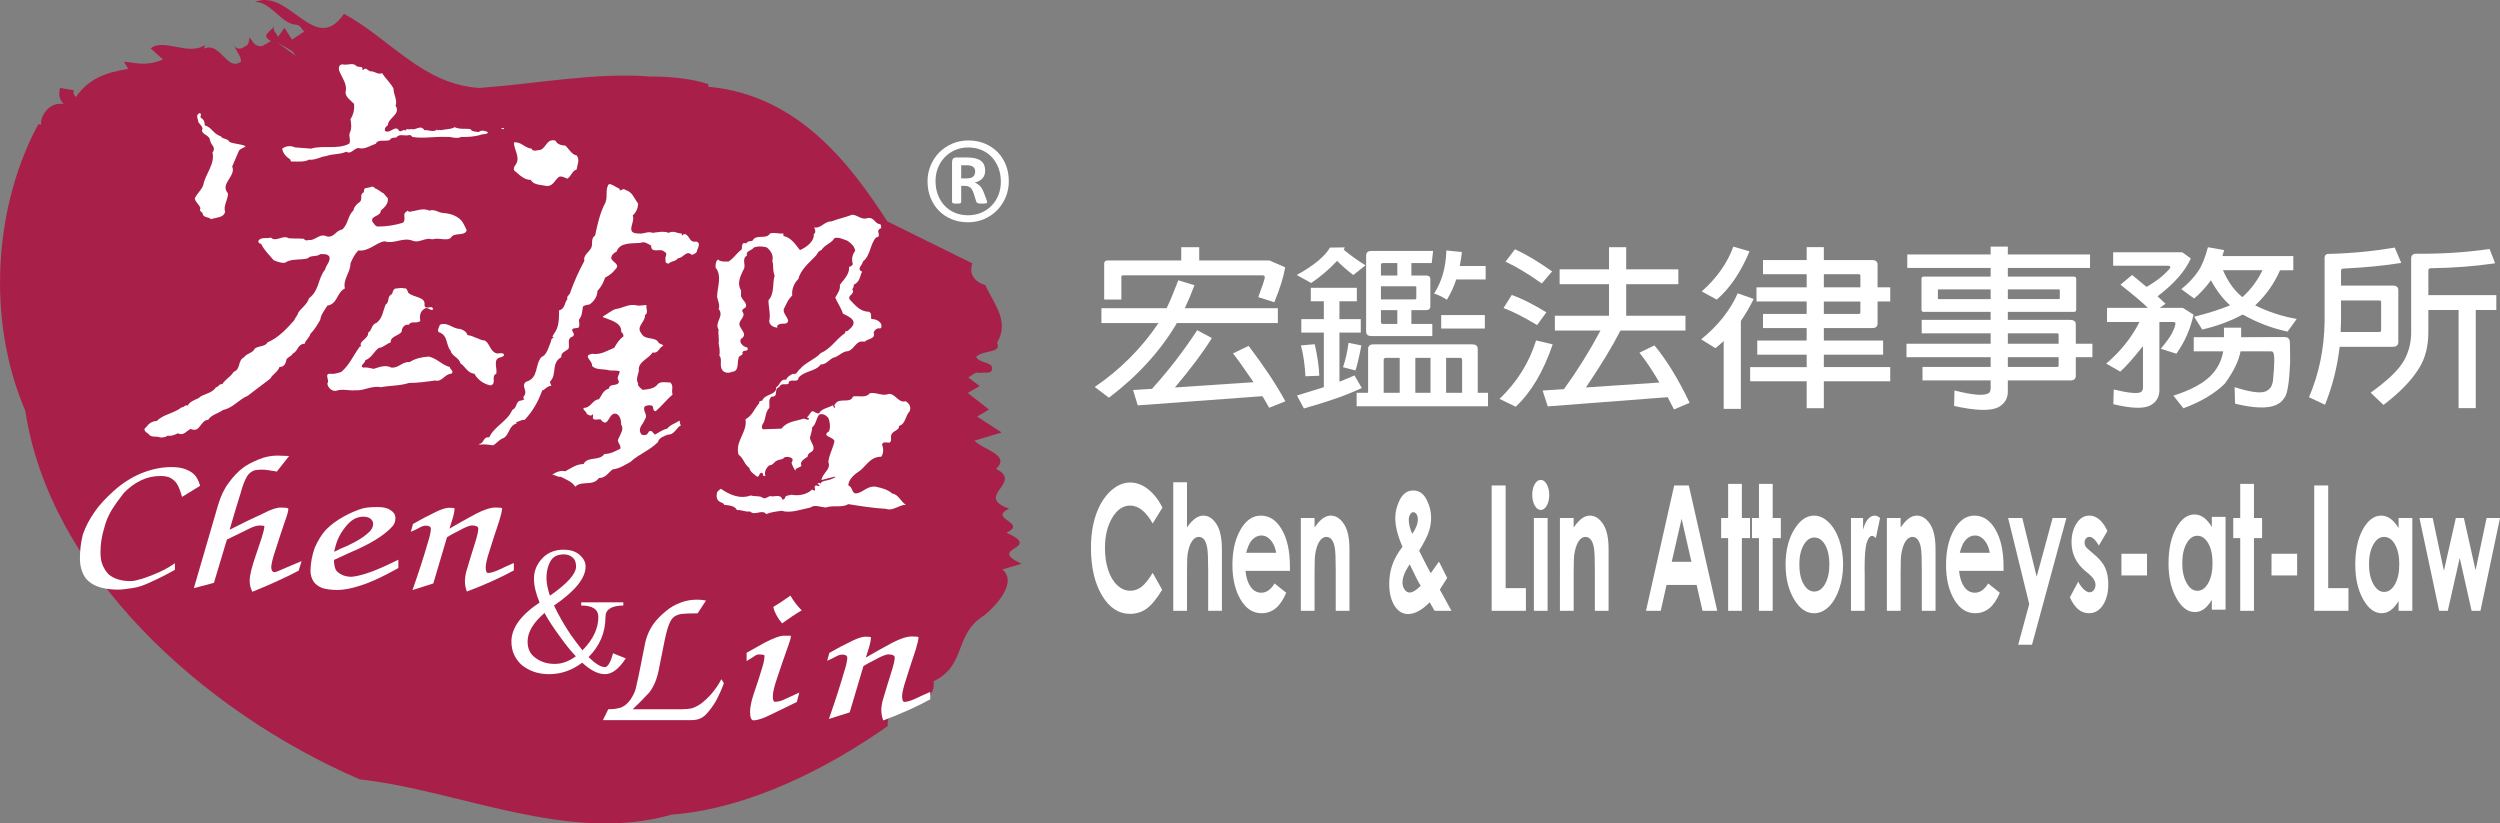 <?xml version="1.0" encoding="utf-8"?>
<!-- Generator: Adobe Illustrator 16.0.0, SVG Export Plug-In . SVG Version: 6.00 Build 0)  -->
<!DOCTYPE svg PUBLIC "-//W3C//DTD SVG 1.1//EN" "http://www.w3.org/Graphics/SVG/1.1/DTD/svg11.dtd">
<svg version="1.1" id="Layer_1" xmlns="http://www.w3.org/2000/svg" xmlns:xlink="http://www.w3.org/1999/xlink" x="0px" y="0px"
	 width="212.521px" height="70px" viewBox="0 245.57 212.521 70" enable-background="new 0 245.57 212.521 70" xml:space="preserve"
	>
<rect x="0" y="245.57" width="212.521" height="70" fill="#808080" stroke="none"/>
<g>
	<path fill="#A82049" d="M85.562,290.853c1.844-0.884-1.623-1.164,0.221-2.043c-3.025-1.078,1.264-2.195-1.111-3.378
		c1.291-1.203-1.133-1.629-1.834-2.406l2.307-0.69l-2.086-1.356l1.016-0.593l-1.809-1.413l1.014-0.59l-0.965-0.72
		c0.289-0.165,0.629-0.546,0.969-0.378c0.408-0.146,1.209,0.213,1.018-0.588c-0.287-0.379-1.064-0.296-1.328-0.783
		c0.652-0.652,2.199-0.268,1.787-1.219c1.049-1.794-0.16-3.102-1.006-4.894c-1.064-0.298-1.379-1.122-1.088-1.839l-7.236-3.572
		c-3.068-4.705-7.469-10.744-15.242-11.451l0.049-0.213c-1.408-0.461-3.125-0.653-5.014-0.655c-4.578-0.364-9.59,0.621-14.465,0.973
		c-4.844-0.3-7.596-4.186-11.518-6.299c-2.48,3.628-4.646-2.241-7.58-1c1.281-0.104,2.222,1.815,3.463,1.923
		c0.386-0.04,0.531,0.424,0.744,0.572l-1.039,0.696l-0.652-0.997l-0.559,0.785c-0.048-0.341-0.508-0.527-0.289-0.93
		c-0.365,0.482-1.189,0.778-0.293,1.262l-0.729,0.421c-0.654,0.106-0.799-0.356-1.088-0.738c-0.074,0.317-0.025,0.652-0.438,0.8
		c-0.314,0.275-0.8,0.191-0.848-0.147c0.028,0.444,0.555,0.867,0.553,1.415c-1.207,0.883-1.74-1.734-3.144-1.102l0.074-0.315
		c-1.359,0.97-3.512-0.614-4.607,0.292l1.043,0.948c-1.528,0.609-2.204,0.269-3.318,0.188l0.36,0.607
		c-1.962,0.316-3.344,0.84-4.459,2.4c-0.1-0.127-0.291-0.381-0.122-0.571l-1.211-0.212c-0.121,0.528-0.098,0.97,0.314,1.371
		c-1.332-0.229-2.037,1.184-1.918,1.752l-0.24-0.043c-3.74,6.912-4.461,16.55-1.105,24.381
		c2.037,13.523,14.786,25.414,28.415,31.316c8.479,0.936,17.746,5.525,26.52,3c6.537-0.496,13.258-3.924,18.373-7.527
		c-0.193-2.449,4.168-1.131,3.906-3.813c2.834-1.367,1.676-3.982,4.316-5.605c1.094-0.908,2.787-2.801,1.537-3.9l1.621-0.482
		C83.765,292.074,88.759,292.293,85.562,290.853z M23.521,249.145l1.33,0.779l0.29,0.384L23.521,249.145z"/>
	<g>
		<path fill="#FFFFFF" d="M98.819,288.72l-0.831,1.351c-0.572-1.015-1.213-1.523-1.924-1.523c-0.599,0-1.104,0.346-1.516,1.039
			c-0.412,0.691-0.617,1.545-0.617,2.56c0,0.706,0.09,1.333,0.273,1.881c0.182,0.548,0.439,0.979,0.772,1.291
			c0.333,0.313,0.701,0.469,1.104,0.469c0.346,0,0.664-0.109,0.952-0.328c0.288-0.218,0.607-0.617,0.955-1.192l0.805,1.437
			c-0.465,0.77-0.903,1.303-1.313,1.602c-0.412,0.296-0.882,0.446-1.413,0.446c-0.974,0-1.771-0.525-2.392-1.572
			c-0.622-1.049-0.933-2.392-0.933-4.03c0-1.059,0.142-2.001,0.425-2.825c0.282-0.822,0.688-1.486,1.216-1.987
			c0.529-0.501,1.096-0.75,1.7-0.75c0.521,0,1.02,0.185,1.498,0.556C98.059,287.51,98.471,288.037,98.819,288.72z"/>
		<path fill="#FFFFFF" d="M99.738,286.568h1.167v3.833c0.23-0.333,0.46-0.582,0.692-0.75c0.229-0.165,0.463-0.249,0.699-0.249
			c0.46,0,0.851,0.271,1.171,0.812c0.271,0.469,0.405,1.157,0.405,2.066v5.215h-1.167v-3.461c0-0.915-0.026-1.532-0.076-1.857
			c-0.05-0.323-0.137-0.565-0.259-0.726c-0.123-0.158-0.276-0.24-0.46-0.24c-0.234,0-0.436,0.134-0.604,0.4
			s-0.285,0.629-0.352,1.088c-0.034,0.237-0.05,0.777-0.05,1.624v3.172h-1.167L99.738,286.568L99.738,286.568z"/>
		<path fill="#FFFFFF" d="M109.654,294.096h-3.779c0.056,0.569,0.202,1.021,0.437,1.356c0.234,0.336,0.538,0.504,0.909,0.504
			c0.435,0,0.81-0.262,1.126-0.787l0.992,0.787c-0.248,0.593-0.542,1.032-0.884,1.315c-0.342,0.284-0.747,0.428-1.211,0.428
			c-0.737,0-1.332-0.391-1.79-1.173c-0.458-0.78-0.687-1.757-0.687-2.932c0-1.205,0.229-2.204,0.688-3.001
			c0.456-0.796,1.031-1.192,1.722-1.192c0.735,0,1.333,0.395,1.791,1.187c0.458,0.79,0.687,1.834,0.687,3.133V294.096
			L109.654,294.096z M108.487,292.561c-0.073-0.435-0.226-0.788-0.456-1.062c-0.229-0.271-0.494-0.407-0.794-0.407
			c-0.329,0-0.62,0.152-0.868,0.459c-0.159,0.189-0.303,0.525-0.435,1.01H108.487L108.487,292.561z"/>
		<path fill="#FFFFFF" d="M110.581,289.606h1.167v0.808c0.265-0.38,0.505-0.642,0.721-0.79s0.438-0.222,0.662-0.222
			c0.46,0,0.854,0.273,1.18,0.819c0.271,0.464,0.405,1.149,0.405,2.058v5.215h-1.167v-3.457c0-0.94-0.026-1.567-0.076-1.876
			c-0.049-0.309-0.137-0.546-0.26-0.706c-0.122-0.163-0.275-0.244-0.459-0.244c-0.236,0-0.437,0.136-0.604,0.402
			c-0.167,0.27-0.285,0.639-0.352,1.113c-0.033,0.246-0.05,0.779-0.05,1.602v3.166h-1.167V289.606L110.581,289.606z"/>
		<path fill="#FFFFFF" d="M122.324,293.311l0.699,1.387l-0.314,0.501l-0.313,0.491l0.993,1.805h-1.439l-0.411-0.726
			c-0.659,0.666-1.27,0.999-1.835,0.999c-0.481,0-0.868-0.239-1.165-0.718c-0.296-0.479-0.443-1.094-0.443-1.844
			c0-0.565,0.084-1.099,0.256-1.602c0.171-0.501,0.462-1.021,0.871-1.558c-0.408-0.923-0.613-1.742-0.613-2.451
			c0-0.527,0.133-1.046,0.397-1.56c0.265-0.513,0.641-0.77,1.127-0.77c0.49,0,0.867,0.254,1.13,0.763
			c0.262,0.508,0.393,1.02,0.393,1.537c0,0.407-0.06,0.795-0.181,1.168c-0.12,0.372-0.399,0.923-0.837,1.653
			c0.507,1.021,0.838,1.658,0.988,1.91C121.717,294.182,121.949,293.854,122.324,293.311z M120.771,295.372
			c-0.223-0.367-0.533-0.978-0.931-1.829c-0.412,0.595-0.618,1.116-0.618,1.563c0,0.208,0.059,0.4,0.175,0.572
			c0.116,0.176,0.259,0.262,0.431,0.262C120.076,295.939,120.391,295.751,120.771,295.372z M120.056,290.957
			c0.315-0.459,0.472-0.866,0.472-1.22c0-0.185-0.036-0.335-0.107-0.451c-0.071-0.116-0.166-0.176-0.282-0.176
			c-0.106,0-0.196,0.067-0.27,0.198c-0.075,0.131-0.112,0.283-0.112,0.456C119.757,290.115,119.856,290.512,120.056,290.957z"/>
		<path fill="#FFFFFF" d="M126.804,286.839h1.187v8.725h1.723v1.93h-2.91V286.839L126.804,286.839z"/>
		<path fill="#FFFFFF" d="M130.972,286.363c0.202,0,0.372,0.126,0.515,0.376c0.14,0.251,0.212,0.555,0.212,0.91
			c0,0.354-0.072,0.654-0.212,0.901c-0.143,0.249-0.31,0.372-0.506,0.372c-0.202,0-0.373-0.126-0.515-0.377
			c-0.142-0.255-0.212-0.563-0.212-0.924c0-0.348,0.07-0.644,0.209-0.891C130.602,286.487,130.77,286.363,130.972,286.363z
			 M130.393,289.606h1.167v7.888h-1.167V289.606z"/>
		<path fill="#FFFFFF" d="M132.607,289.606h1.167v0.808c0.265-0.38,0.505-0.642,0.722-0.79c0.216-0.148,0.436-0.222,0.661-0.222
			c0.462,0,0.855,0.273,1.181,0.819c0.269,0.464,0.405,1.149,0.405,2.058v5.215h-1.168v-3.457c0-0.94-0.024-1.567-0.074-1.876
			c-0.052-0.309-0.137-0.546-0.26-0.706c-0.123-0.163-0.276-0.244-0.461-0.244c-0.234,0-0.435,0.136-0.604,0.402
			c-0.167,0.27-0.283,0.639-0.351,1.113c-0.034,0.246-0.051,0.779-0.051,1.602v3.166h-1.167V289.606L132.607,289.606z"/>
		<path fill="#FFFFFF" d="M142.32,286.839h1.244l2.415,10.654h-1.253l-0.498-2.201h-2.558l-0.494,2.201h-1.253L142.32,286.839z
			 M142.951,289.668l-0.84,3.659h1.674L142.951,289.668z"/>
		<path fill="#FFFFFF" d="M146.906,286.704h1.167v2.902h0.692v1.708h-0.692v6.181h-1.167v-6.181h-0.594v-1.708h0.594V286.704z"/>
		<path fill="#FFFFFF" d="M149.526,286.704h1.167v2.902h0.692v1.708h-0.692v6.181h-1.167v-6.181h-0.594v-1.708h0.594V286.704z"/>
		<path fill="#FFFFFF" d="M154.201,289.402c0.445,0,0.858,0.185,1.243,0.558c0.385,0.372,0.687,0.878,0.907,1.515
			c0.219,0.64,0.328,1.328,0.328,2.068c0,0.746-0.109,1.441-0.328,2.088c-0.221,0.649-0.518,1.155-0.894,1.521
			c-0.376,0.365-0.792,0.549-1.248,0.549c-0.668,0-1.239-0.402-1.711-1.207c-0.472-0.808-0.708-1.785-0.708-2.935
			c0-1.234,0.268-2.261,0.801-3.083C153.058,289.759,153.595,289.402,154.201,289.402z M154.231,291.262
			c-0.362,0-0.665,0.215-0.908,0.642c-0.243,0.43-0.365,0.978-0.365,1.645c0,0.686,0.12,1.243,0.36,1.668
			c0.242,0.427,0.545,0.64,0.913,0.64s0.672-0.215,0.916-0.647c0.243-0.429,0.365-0.984,0.365-1.66c0-0.677-0.119-1.228-0.356-1.651
			C154.918,291.474,154.61,291.262,154.231,291.262z"/>
		<path fill="#FFFFFF" d="M157.348,289.606h1.028v0.99c0.103-0.393,0.242-0.689,0.415-0.892c0.173-0.202,0.365-0.303,0.577-0.303
			c0.14,0,0.292,0.066,0.454,0.202l-0.354,1.695c-0.138-0.116-0.246-0.173-0.329-0.173c-0.175,0-0.325,0.188-0.448,0.565
			c-0.123,0.377-0.184,1.118-0.184,2.221l0.008,0.386v3.195h-1.167V289.606z"/>
		<path fill="#FFFFFF" d="M160.4,289.606h1.169v0.808c0.263-0.38,0.503-0.642,0.721-0.79c0.216-0.148,0.436-0.222,0.662-0.222
			c0.461,0,0.854,0.273,1.18,0.819c0.271,0.464,0.405,1.149,0.405,2.058v5.215h-1.167v-3.457c0-0.94-0.025-1.567-0.075-1.876
			c-0.05-0.309-0.138-0.546-0.261-0.706c-0.122-0.163-0.276-0.244-0.459-0.244c-0.236,0-0.436,0.136-0.604,0.402
			c-0.168,0.27-0.284,0.639-0.352,1.113c-0.034,0.246-0.05,0.779-0.05,1.602v3.166H160.4L160.4,289.606L160.4,289.606z"/>
		<path fill="#FFFFFF" d="M170.318,294.096h-3.781c0.057,0.569,0.201,1.021,0.436,1.356c0.234,0.336,0.538,0.504,0.911,0.504
			c0.434,0,0.81-0.262,1.126-0.787l0.99,0.787c-0.246,0.593-0.541,1.032-0.882,1.315c-0.344,0.284-0.747,0.428-1.213,0.428
			c-0.735,0-1.332-0.391-1.788-1.173c-0.458-0.78-0.687-1.757-0.687-2.932c0-1.205,0.229-2.204,0.687-3.001
			c0.457-0.796,1.031-1.192,1.723-1.192c0.735,0,1.332,0.395,1.79,1.187c0.459,0.79,0.688,1.834,0.688,3.133V294.096
			L170.318,294.096z M169.149,292.561c-0.073-0.435-0.225-0.788-0.455-1.062c-0.23-0.271-0.495-0.407-0.795-0.407
			c-0.329,0-0.618,0.152-0.868,0.459c-0.159,0.189-0.304,0.525-0.434,1.01H169.149L169.149,292.561z"/>
		<path fill="#FFFFFF" d="M170.709,289.606h1.203l1.222,4.988l1.354-4.988h1.173l-2.924,10.773h-1.174l0.938-3.458L170.709,289.606z
			"/>
		<path fill="#FFFFFF" d="M179.145,290.714l-0.723,1.231c-0.29-0.491-0.556-0.735-0.796-0.735c-0.129,0-0.232,0.047-0.308,0.141
			c-0.075,0.094-0.113,0.213-0.113,0.354c0,0.105,0.023,0.202,0.072,0.291c0.047,0.089,0.163,0.212,0.347,0.365l0.426,0.362
			c0.448,0.376,0.754,0.758,0.923,1.15c0.167,0.39,0.25,0.85,0.25,1.372c0,0.701-0.15,1.284-0.449,1.753
			c-0.3,0.466-0.703,0.701-1.209,0.701c-0.671,0-1.208-0.452-1.607-1.353l0.707-1.328c0.139,0.269,0.299,0.488,0.478,0.653
			c0.18,0.168,0.342,0.25,0.486,0.25c0.149,0,0.271-0.063,0.366-0.188c0.093-0.126,0.14-0.27,0.14-0.435
			c0-0.304-0.171-0.603-0.513-0.892l-0.396-0.333c-0.752-0.644-1.129-1.446-1.129-2.413c0-0.622,0.142-1.155,0.427-1.597
			c0.283-0.442,0.646-0.664,1.09-0.664c0.303,0,0.588,0.113,0.854,0.338C178.732,289.966,178.96,290.29,179.145,290.714z"/>
		<path fill="#FFFFFF" d="M180.339,292.644h2.176v1.844h-2.176V292.644z"/>
		<path fill="#FFFFFF" d="M190.438,286.704h1.167v2.902h0.692v1.708h-0.692v6.181h-1.167v-6.181h-0.593v-1.708h0.593V286.704z"/>
		<path fill="#FFFFFF" d="M193.098,292.644h2.177v1.844h-2.177V292.644z"/>
		<path fill="#FFFFFF" d="M196.729,286.839h1.188v8.725h1.721v1.93h-2.91V286.839z"/>
		<path fill="#FFFFFF" d="M203.9,289.606h1.168v7.888H203.9v-0.831c-0.226,0.367-0.455,0.632-0.687,0.792
			c-0.232,0.163-0.483,0.244-0.755,0.244c-0.605,0-1.129-0.395-1.574-1.187c-0.443-0.79-0.666-1.772-0.666-2.947
			c0-1.219,0.215-2.217,0.646-2.996c0.429-0.777,0.95-1.167,1.559-1.167c0.284,0,0.548,0.089,0.794,0.267s0.473,0.443,0.683,0.797
			V289.606L203.9,289.606z M202.661,291.21c-0.363,0-0.667,0.218-0.91,0.654c-0.243,0.435-0.365,0.989-0.365,1.671
			c0,0.686,0.123,1.249,0.369,1.69c0.248,0.442,0.551,0.664,0.914,0.664c0.374,0,0.681-0.217,0.924-0.654
			c0.245-0.434,0.366-1.002,0.366-1.708c0-0.688-0.122-1.248-0.366-1.676C203.351,291.425,203.041,291.21,202.661,291.21z"/>
		<path fill="#FFFFFF" d="M205.674,289.606h1.125l0.954,4.487l1.013-4.487h0.685l0.993,4.438l0.937-4.438h1.142l-1.664,7.888h-0.752
			L209.098,293l-1.016,4.494h-0.732L205.674,289.606z"/>
		<path fill="#FFFFFF" d="M188.024,289.509h1.168v7.888h-1.168v-0.832c-0.226,0.368-0.455,0.632-0.687,0.792
			c-0.232,0.163-0.483,0.245-0.755,0.245c-0.605,0-1.129-0.396-1.573-1.188c-0.443-0.79-0.666-1.772-0.666-2.946
			c0-1.22,0.215-2.217,0.645-2.997c0.429-0.777,0.95-1.167,1.56-1.167c0.283,0,0.548,0.089,0.794,0.267s0.473,0.444,0.682,0.797
			V289.509L188.024,289.509z M186.786,291.113c-0.363,0-0.667,0.218-0.91,0.654c-0.243,0.435-0.365,0.99-0.365,1.671
			c0,0.687,0.123,1.249,0.369,1.69c0.248,0.442,0.551,0.664,0.914,0.664c0.374,0,0.681-0.217,0.924-0.654
			c0.245-0.434,0.366-1.002,0.366-1.707c0-0.689-0.122-1.249-0.366-1.676C187.475,291.328,187.165,291.113,186.786,291.113z"/>
	</g>
	<g>
		<path fill="#FFFFFF" d="M98.484,273.032h-4.855v-1.26h5.543c0.313-0.656,0.644-1.449,0.992-2.376l1.376,0.419
			c-0.279,0.745-0.554,1.396-0.823,1.957h7.911v1.26h-8.582c-1.4,2.375-3.326,4.492-5.777,6.346l-1.21-0.913
			C95.231,276.987,97.039,275.177,98.484,273.032z M100.415,267.714v-1.13h1.528v1.13h5.979l1.328,0.58
			c-0.136,0.821-0.443,1.812-0.924,2.969l-1.36-0.435c0.334-0.917,0.521-1.467,0.553-1.651c0.012-0.136-0.056-0.203-0.202-0.203
			H95.46c-0.09,0.01-0.134,0.047-0.134,0.116v1.941h-1.461v-3.071c0.012-0.164,0.106-0.247,0.285-0.247H100.415L100.415,267.714z
			 M107.317,279.248L96.72,280.03c-0.123-0.396-0.258-0.832-0.403-1.305l1.612-0.101c1.377-1.517,2.659-3.178,3.846-4.984
			l1.242,0.667c-0.717,1.169-1.763,2.569-3.14,4.202l6.685-0.448c-0.818-1.2-1.4-2.016-1.747-2.45l1.328-0.638
			c1.309,1.72,2.35,3.29,3.123,4.709l-1.376,0.551C107.708,279.904,107.519,279.576,107.317,279.248z"/>
		<path fill="#FFFFFF" d="M113.664,267.747c-0.662,0.705-1.395,1.333-2.201,1.883l-1.226-0.681c1.468-0.821,2.408-1.6,2.822-2.333
			l1.259-0.015c-0.033,0.068-0.067,0.146-0.1,0.232l0.033-0.015c0.582,0.483,1.193,0.918,1.831,1.304l-1.042,0.826
			C114.536,268.563,114.077,268.161,113.664,267.747z M112.538,278.483v-4.638h-1.916v-1.144h1.916v-1.521h-1.109v-1.145h3.913
			v1.145h-1.478v1.521h1.814v1.144h-1.814v4.174c0.538-0.212,0.963-0.392,1.276-0.536l0.623,1.071
			c-1.22,0.58-2.861,1.16-4.921,1.739l-0.588-1.101C110.924,278.989,111.687,278.753,112.538,278.483z M110.59,274.932l1.174-0.101
			c0.225,0.976,0.354,1.87,0.388,2.68l-1.176,0.043C110.92,276.56,110.792,275.687,110.59,274.932z M114.636,274.715l1.093,0.217
			c-0.202,1.043-0.371,1.754-0.505,2.13l-1.057-0.275C114.379,276.169,114.536,275.479,114.636,274.715z M116.3,278.96v-3.723
			c0-0.262,0.15-0.393,0.453-0.393h8.397c0.313,0,0.47,0.131,0.47,0.393v3.723h0.874v1.144h-11.168v-1.144H116.3z M119.978,273.107
			h1.78v1.029h-5.188c-0.292,0-0.438-0.131-0.438-0.393v-6.461c0.011-0.252,0.156-0.378,0.438-0.378h5.255l-0.117,1.029h-1.729
			v1.058h1.243c0.246,0,0.369,0.103,0.369,0.305v2.317c0,0.212-0.123,0.319-0.369,0.319h-1.243V273.107L119.978,273.107z
			 M117.392,268.992h1.393v-1.058h-1.226c-0.111,0-0.167,0.049-0.167,0.146V268.992z M120.281,269.905h-2.89v1.116h2.89
			c0.077,0,0.117-0.033,0.117-0.101v-0.927C120.398,269.934,120.358,269.905,120.281,269.905z M118.785,273.107v-1.175h-1.393v1.014
			c0,0.107,0.056,0.161,0.167,0.161H118.785z M117.626,278.96h1.36v-2.97h-1.176c-0.123,0.01-0.185,0.063-0.185,0.16V278.96z
			 M120.314,278.96h1.292v-2.97h-1.292V278.96z M123.79,269.326c-0.179,0.569-0.442,1.144-0.79,1.723
			c-0.414-0.259-0.778-0.434-1.091-0.521c0.661-1.024,1.009-2.246,1.042-3.665l1.326,0.129c-0.044,0.386-0.106,0.784-0.185,1.188
			h2.201v1.145H123.79L123.79,269.326z M122.514,272.354h3.71v1.144h-3.71V272.354z M122.933,278.96h1.36v-2.81
			c0-0.106-0.067-0.16-0.202-0.16h-1.159V278.96z"/>
		<path fill="#FFFFFF" d="M130.58,274.509l1.412,0.334c-0.784,2.309-1.831,4.076-3.142,5.302l-1.377-0.666
			C128.962,278.051,130,276.394,130.58,274.509z M127.811,271.757l0.704-1.116c0.874,0.318,1.854,0.812,2.939,1.479l-0.789,1.086
			C129.512,272.51,128.561,272.027,127.811,271.757z M127.978,267.816l0.806-1.058c0.953,0.436,2.003,1.063,3.158,1.884
			l-0.874,1.028C129.848,268.81,128.817,268.193,127.978,267.816z M141.766,279.334l-10.194,0.782
			c-0.123-0.405-0.269-0.854-0.437-1.348l1.814-0.116c1.12-1.545,2.156-3.206,3.107-4.983h-3.879v-1.261h4.602v-2.681h-4.199v-1.261
			h4.199v-1.883h1.46v1.883h4.434v1.261h-4.434v2.681h5.039v1.261h-5.526c-0.684,1.343-1.662,2.956-2.939,4.839l6.249-0.421
			c-0.594-1.023-1.159-1.868-1.697-2.535l1.276-0.623c1.041,1.255,2.038,2.884,2.99,4.883l-1.327,0.565
			C142.112,280.01,141.934,279.663,141.766,279.334z"/>
		<path fill="#FFFFFF" d="M146.527,274.561c-0.235,0.222-0.471,0.424-0.705,0.607l-1.209-0.752c1.432-1.159,2.469-2.463,3.107-3.912
			l1.36,0.479c-0.359,0.713-0.722,1.337-1.091,1.868v7.476h-1.462V274.561z M147.349,266.534l1.378,0.406
			c-0.75,1.777-1.68,3.145-2.789,4.1l-1.276-0.696C145.95,269.195,146.846,267.924,147.349,266.534z M153.582,277.979h-4.805v-1.202
			h4.805v-1.059h-4.2v-1.202h4.2v-1.058h-3.712v-1.203h3.712v-1.057h-4.267v-1.203h4.267v-1.115h-3.712v-1.203h3.712v-1.101h1.46
			v1.101h4.114c0.302,0.01,0.454,0.136,0.454,0.377v1.941h1.076v1.203h-1.076v1.869c0,0.262-0.152,0.391-0.454,0.391h-4.114v1.058
			h5.038v1.202h-5.038v1.059h5.643v1.202h-5.643v2.291h-1.46V277.979L153.582,277.979z M155.042,268.881v1.115h3.106v-1.014
			c-0.011-0.068-0.057-0.101-0.134-0.101H155.042z M155.042,271.199v1.057h2.972c0.09-0.009,0.134-0.047,0.134-0.116v-0.94H155.042z
			"/>
		<path fill="#FFFFFF" d="M169.222,273.908h-5.862v-1.144h5.862v-0.681h-5.693c-0.123,0-0.185-0.058-0.185-0.174v-2.667
			c0.012-0.106,0.072-0.159,0.185-0.159h5.693v-0.739h-7.088V267.2h7.088v-0.667h1.461v0.667h6.987v1.144h-6.987v0.739h5.609
			c0.135,0.01,0.202,0.063,0.202,0.159v2.667c0,0.116-0.067,0.174-0.202,0.174h-5.609v0.681h5.323
			c0.304,0.01,0.454,0.135,0.454,0.375v1.652h1.412v1.144h-1.412v1.58c0,0.262-0.15,0.393-0.454,0.393h-5.323v0.985
			c-0.013,0.561-0.269,0.985-0.773,1.275c-0.649,0.356-1.914,0.328-3.795-0.088l0.033-1.318c1.579,0.406,2.553,0.479,2.922,0.217
			c0.102-0.076,0.152-0.217,0.152-0.419v-0.652h-5.793v-1.145h5.793v-0.827h-7.155v-1.144h7.155V273.908L169.222,273.908z
			 M169.222,270.996v-0.826h-4.435c-0.044,0-0.062,0.015-0.05,0.043v0.725c-0.011,0.029,0.006,0.048,0.05,0.058H169.222z
			 M170.684,270.17v0.826h4.349c0.044-0.01,0.067-0.029,0.067-0.058v-0.725c0-0.028-0.023-0.043-0.067-0.043H170.684z
			 M170.684,273.908v0.884H175v-0.783c-0.012-0.068-0.057-0.101-0.134-0.101H170.684z M170.684,275.936v0.827h4.182
			c0.088-0.009,0.134-0.048,0.134-0.116v-0.711H170.684L170.684,275.936z"/>
		<path fill="#FFFFFF" d="M181.868,272.944h-2.753v-1.202h3.476c-0.448-0.444-1.226-1.101-2.334-1.97l0.991-0.827
			c0.234,0.184,0.644,0.522,1.226,1.014c0.907-0.521,1.578-1.063,2.016-1.623c0.033-0.116-0.04-0.174-0.219-0.174h-4.634v-1.145
			h5.877l0.723,0.523c-0.471,1.071-1.412,2.144-2.823,3.216c0.235,0.212,0.459,0.425,0.673,0.637l-0.488,0.348h1.965l0.907,0.58
			c-0.269,1.227-0.755,2.332-1.46,3.317l-1.327-0.419c0.447-0.541,0.755-0.961,0.924-1.261c0.269-0.531,0.369-0.854,0.302-0.97
			c-0.033-0.029-0.083-0.044-0.15-0.044h-1.193v5.854c-0.023,0.55-0.269,0.957-0.74,1.217c-0.559,0.318-1.618,0.29-3.174-0.086
			l0.034-1.246c1.288,0.309,2.065,0.376,2.334,0.202c0.1-0.076,0.151-0.207,0.151-0.39v-3.507c-0.851,1.072-1.495,1.797-1.932,2.173
			l-1.192-0.68C180.279,275.427,181.219,274.25,181.868,272.944z M188.989,275.437h-2.502v-1.202h2.569v-0.813h1.462v0.813
			l3.66-0.015c0.112,0,0.208,0.02,0.286,0.057c0.066,0.039,0.123,0.102,0.167,0.19c0.034,0.066,0.05,0.695,0.05,1.883
			c-0.067,1.641-0.217,2.636-0.452,2.984c-0.202,0.338-0.477,0.57-0.824,0.696c-0.728,0.28-1.863,0.232-3.408-0.146l-0.035-1.404
			c1.311,0.424,2.188,0.545,2.638,0.363c0.167-0.069,0.317-0.195,0.453-0.377c0.077-0.136,0.133-0.304,0.167-0.507
			c0.144-1.449,0.151-2.26,0.017-2.435c-0.034-0.057-0.09-0.086-0.169-0.086h-2.602c-0.157,0.822-0.604,1.739-1.344,2.753
			c-0.861,0.84-2.031,1.536-3.511,2.087l-0.855-1.074c0.738-0.231,1.381-0.496,1.931-0.796
			C188.009,277.703,188.778,276.713,188.989,275.437z M187.948,269.396c-0.437,0.6-0.913,1.115-1.426,1.55l-1.093-0.797
			c0.582-0.463,1.064-0.975,1.444-1.535c0.302-0.444,0.577-1.121,0.822-2.029l1.378,0.247c-0.056,0.184-0.107,0.353-0.152,0.507
			h6.029v1.203h-1.124c-0.505,1.148-1.21,2.144-2.117,2.984c1.076,0.541,2.25,0.928,3.527,1.16l-0.772,1.071
			c-1.299-0.27-2.57-0.752-3.813-1.449c-1.042,0.561-2.188,0.985-3.442,1.275l-0.688-1.086c1.163-0.29,2.183-0.613,3.055-0.971
			C188.96,270.975,188.418,270.265,187.948,269.396z M189.577,269.67c0.292,0.444,0.638,0.831,1.042,1.159
			c0.705-0.627,1.276-1.39,1.713-2.288h-3.358C189.163,268.976,189.364,269.352,189.577,269.67z"/>
		<path fill="#FFFFFF" d="M198.888,275.051c-0.19,1.691-0.605,3.333-1.243,4.926l-1.361-0.638c0.851-1.989,1.293-4.134,1.327-6.432
			v-5.274c-0.033-0.309,0.073-0.469,0.32-0.479c1.847-0.037,3.728-0.217,5.643-0.536l0.554,1.303
			c-1.456,0.232-3.09,0.393-4.903,0.479c-0.158,0-0.23,0.073-0.219,0.217v1.231h4.399c0.314,0,0.471,0.131,0.471,0.393v4.403
			c0,0.271-0.158,0.406-0.471,0.406H198.888L198.888,275.051z M202.264,271.111h-3.258v1.796c-0.012,0.299-0.023,0.594-0.033,0.884
			h3.292c0.1,0,0.15-0.044,0.15-0.131v-2.434C202.414,271.149,202.364,271.111,202.264,271.111z M208.998,271.921h-2.569v1.971
			c-0.013,1.15-0.269,2.135-0.774,2.956c-0.638,1.042-1.651,2.092-3.04,3.145l-1.091-1.043c1.478-1.054,2.435-1.985,2.873-2.796
			c0.369-0.686,0.559-1.439,0.571-2.261v-6.317c-0.012-0.28,0.123-0.426,0.403-0.436c2.195,0.02,4.283-0.115,6.264-0.405
			l0.471,1.217c-1.713,0.251-3.527,0.392-5.441,0.419c-0.169,0-0.247,0.074-0.234,0.218v2.072h5.776v1.26h-1.747v8.346h-1.46
			V271.921L208.998,271.921z"/>
	</g>
	<path fill="#FFFFFF" d="M51.426,302.281c0.25-0.012,0.479-0.404,0.688-1.178l1.081,0.436c-0.583,0.895-1.171,1.341-1.769,1.341
		c-0.583,0-1.228-0.326-1.935-0.979c-0.859,0.653-1.797,0.979-2.81,0.979c-0.916,0-1.691-0.26-2.33-0.779
		c-0.585-0.531-0.876-1.196-0.876-1.994c0-1.147,0.797-2.253,2.395-3.316c-0.319-0.76-0.479-1.438-0.479-2.029
		c0-0.676,0.255-1.272,0.769-1.793c0.457-0.447,1.047-0.671,1.768-0.671c0.501,0,0.917,0.121,1.25,0.362
		c0.402,0.314,0.603,0.671,0.603,1.068c0,0.992-0.896,2.098-2.685,3.316c0.335,0.726,0.797,1.542,1.395,2.447
		c0.376,0.531,0.714,0.983,1.021,1.358c0.012-0.012,0.025-0.024,0.04-0.036c0.874-0.894,1.312-1.824,1.312-2.79
		c0-0.652-0.485-0.979-1.457-0.979v-0.271h3.58v0.271c-1.014,0.013-1.518,0.339-1.518,0.979c0,1.316-0.481,2.451-1.438,3.406
		C50.615,301.998,51.082,302.281,51.426,302.281z M46.288,297.678c-0.959,0.821-1.438,1.631-1.438,2.428
		c0,0.581,0.193,1.021,0.584,1.323c0.471,0.387,1.047,0.579,1.728,0.579c0.609,0,1.206-0.217,1.791-0.652
		c-0.431-0.445-0.881-1.002-1.352-1.667C47.057,298.953,46.618,298.283,46.288,297.678z M48.97,293.727
		c0-0.361-0.102-0.621-0.311-0.777c-0.194-0.17-0.437-0.255-0.729-0.255c-0.485,0-0.837,0.158-1.062,0.471
		c-0.276,0.412-0.414,0.943-0.414,1.595c0.012,0.412,0.109,0.895,0.291,1.45C48.228,295.183,48.97,294.355,48.97,293.727z"/>
	<g>
		<path fill="#FFFFFF" d="M24.646,259.093c0.062,0.103,0.062,0.259,0.24,0.208c0.419,0,1.017,0.051,1.376-0.156
			c0.6,0.05,0.958-0.261,1.497-0.313c0.541-0.21,1.138-0.106,1.676-0.368c0.421,0.261,0.6-0.258,1.021-0.312
			c0.536,0.156,1.019-0.207,1.495-0.366c0.178-0.416,0.775-0.155,1.197-0.313c0.062-0.207,0.359-0.207,0.541-0.207
			c0.238-0.366,0.718-0.107,1.078-0.209c0.119-0.053,0.24,0.102,0.3,0.156c0.957,0.157,1.854-0.054,2.873,0
			c0.42-0.054,0.837,0.208,1.257,0c0.541,0,1.138,0,1.74-0.209c0.176-0.05,0.533,0,0.533-0.207c-0.238-0.106-0.533-0.208-0.776,0
			c-0.24-0.052-0.538,0-0.718-0.26c-0.422-0.052-0.898,0.052-1.319-0.157c-0.357,0.208-0.776,0.157-1.197,0.26
			c-0.12-0.104-0.179,0.105-0.298-0.052c-0.359,0.261-0.719,0-1.078,0.052c-0.359-0.52-0.719,0.051-1.138-0.104
			c-0.178,0.104-0.418-0.105-0.48,0.154c-0.179-0.207-0.355,0.158-0.539,0c-0.302-0.571-0.778,0.313-1.2,0
			c-0.054-0.207,0.063-0.365,0.243-0.468c0-0.626,1.14-0.938,0.655-1.668c0.183-0.47-0.176-0.938-0.176-1.459
			c-0.239-0.471-0.722-0.889-0.96-1.305c-0.416,0.155-0.657-0.207-1.014-0.155c-0.183-0.051-0.421-0.417-0.602-0.107
			c-0.122-0.051-0.06-0.104-0.06-0.153c0-0.057-0.062-0.104-0.119-0.104l-0.359-0.052c-0.3-0.368-0.716-0.105-1.076-0.159
			c-0.484-0.104-0.484,0.315-0.422,0.524c0.24,0.623,0.719,1.147,0.536,1.822c0,0.419,0.421,0.679,0.721,0.992
			c0.059,0.468-0.06,0.938-0.3,1.305c0.062,0.313,0.122,0.833-0.057,1.145c-0.119,0.311,0.119,0.678-0.059,0.937
			c-0.959,0.522-2.216,0.105-3.237,0.42l-1.376-0.106c-0.298-0.154-0.719-0.154-1.078,0.106
			C24.046,258.568,24.287,258.884,24.646,259.093z"/>
		<path fill="#FFFFFF" d="M16.563,262.43c0,0.261,0.36,0.52,0.481,0.833c-0.121,0.21,0,0.261,0.179,0.417
			c0,0.417,0.54,0.313,0.716,0.522c0.421-0.157,1.081-0.105,1.198-0.627c-0.176-0.522,0.243-0.989,0.243-1.563
			c-0.721-0.835,0.714-1.459,0.359-2.293c0.176-0.417,0.354-0.834,0.538-1.254c0.059-0.258,0.478-0.312,0.6-0.467
			c-0.421-0.211-0.9-0.16-1.378-0.366c-0.119-0.314-0.6-0.211-0.719-0.472c-0.662-0.206-0.778-0.779-1.375-0.936
			c0-0.262-0.062-0.469-0.303-0.626c-0.178-0.103,0.122-0.311-0.119-0.417c-0.419,0.157-0.119,0.523-0.119,0.781
			c0.119,0.159,0.298,0.313,0.359,0.523c-0.241,0.469,0.48,0.52,0.598,0.886c0.062,0.261,0.119,0.415,0.297,0.626
			c0.064,0.102,0.124,0.365-0.057,0.521c0.239,0.993-0.601,1.823-0.777,2.764C17.161,261.7,16.744,262.012,16.563,262.43z"/>
		<path fill="#FFFFFF" d="M42.61,256.485l0.062,0.052c0.057-0.052,0.176,0.103,0.176-0.052
			C42.791,256.433,42.672,256.433,42.61,256.485z"/>
		<path fill="#FFFFFF" d="M49.018,258.779c-0.418-0.053-0.659-0.572-0.961-0.833c-0.298,0-0.716-0.108-0.835-0.419
			c-0.719-0.209-0.779,0.573-1.259,0.781c-0.236,0-0.66,0.21-0.779-0.102c-0.597-0.054-0.895-0.626-1.497-0.523
			c0,0.625,0.602,1.306,0.119,1.929c-0.119,0.159-0.238,0.42,0.062,0.575c0.359,0.313,0.719,0.676,1.256,0.676
			c0.241,0.469,0.961,0.419,1.378,0.521c0.538,0,0.659-0.521,1.016-0.78c0.24-0.105,0.538,0.102,0.719,0.154
			c0.363-0.259,0.363-0.627,0.78-0.781C49.075,259.561,49.315,259.146,49.018,258.779z"/>
		<path fill="#FFFFFF" d="M29.318,270.092c-0.181-0.78,0.476-1.352,0.476-2.134c0.181-0.419,0.359-0.783,0.662-1.097
			c0.896,0.104,1.436-0.626,2.216-0.781c0.893,0.259,1.554-0.366,2.395-0.051c0.478,0.206,0.897-0.158,1.436-0.158
			c0.178,0.05,0.3,0.05,0.48,0c0.417-0.052,0.957,0.158,1.316-0.052c0.297-0.573,1.195-0.104,1.376-0.677
			c-0.122-0.261-0.24-0.522-0.418-0.781c-0.36-0.419-0.897-0.627-1.5-0.679c-0.477,0-0.774-0.363-1.254-0.208
			c-0.597-0.263-1.138,0.051-1.735,0.102l-0.119-0.102l-0.241,0.208c-0.121,0.26,0.12,0.626-0.181,0.834
			c-0.719,0.209-1.375,0.312-2.154,0.312c-0.181-0.052-0.3-0.261-0.419-0.416c-0.179-0.522,0.717-0.417,0.717-0.938
			c0.302-0.263,0.658-0.575,0.6-1.042l-0.357-0.418c-0.242-0.105-0.483-0.367-0.721-0.419c-0.179-0.31-0.478-0.048-0.719-0.048
			c-0.24,0-0.24,0.206-0.24,0.361c-0.419,0.208-0.06,0.574-0.357,0.835c-0.24,0.156-0.48,0.417-0.54,0.731
			c-0.479,0.416-0.417,1.145-0.957,1.615c-0.541,0.053-0.659,0.73-1.319,0.575c-0.479-0.261-0.837,0.208-1.318,0.311
			c-0.238-0.053-0.474,0.155-0.6-0.103c-0.476-0.052-0.895,0-1.313-0.052c-0.481-0.311-1.078,0.366-1.498-0.052
			c-0.359,0.104-0.778-0.053-1.019,0.207c-0.119,0.155,0,0.314,0.178,0.314c0.243,0.52,0.722,0.991,1.079,1.406
			c0.302,0.104,0.6,0.263,0.957,0.21c0.542-0.366,1.261-0.21,1.918-0.366c0.298-0.312,0.779-0.106,1.078-0.364
			c0.241,0,0.6-0.053,0.778,0.21c0.12,0.414-0.297,0.728-0.359,1.09c-0.659,0.837-0.478,1.776-1.377,2.454
			c-0.12,0.47-0.598,0.783-0.898,1.198c-0.06,0.262-0.3,0.47-0.359,0.678c-0.659,0.73-1.316,1.461-2.273,1.876
			c-0.181,0.367-0.721,0.264-1.081,0.524c-0.119,0.363-0.716,0.414-0.897,0.728c-0.6,0.312-0.238,0.992-0.897,1.253
			c-0.241,0.414-0.721,0.626-0.959,1.042c-0.3-0.054-0.3,0.259-0.538,0.259c-0.359,0.574-1.076,0.522-1.497,0.938
			c-0.36,0.157-0.776,0.314-0.9,0.628c-0.238-0.107-0.3,0.151-0.536,0.151c-0.66,0.523-1.559,0.58-2.095,1.154
			c-0.423,0-0.721,0.257-0.899,0.517c-0.362,0.212,0,0.471,0.178,0.574c0.238,0.366,0.657,0.158,1.017,0.311
			c0.181,0,0.421,0,0.603-0.152c0.297,0.051,0.597-0.054,0.895-0.208c0.48,0.259,0.719-0.21,1.081-0.366
			c0.837,0.366,0.775-0.729,1.497-0.782c0.236-0.416,0.836-0.523,1.257-0.834c0.838-0.157,1.316-0.883,2.092-1.2
			c0.662-0.519,1.256-0.938,1.918-1.458c0.179-0.366,0.657-0.573,0.778-0.99c0.418,0,0.538-0.315,0.597-0.628
			c0.064-0.208,0.421-0.26,0.541-0.522c0.479-0.206,0.357-0.782,1.016-0.834c0.064-0.311,0.419-0.519,0.479-0.832
			c0.359-0.366,0.601-0.78,0.84-1.2c0.06-0.468,0.358-0.785,0.601-1.199C28.719,271.397,28.597,270.458,29.318,270.092z"/>
		<path fill="#FFFFFF" d="M36.443,275.88c-0.6,0.052-1.138,0.156-1.617,0.47c-0.659-0.053-0.899,0.521-1.559,0.468
			c-0.478-0.259-1.016-0.049-1.495,0.107c-0.297-0.053-0.6-0.156-0.899-0.107c-0.359-0.153,0.181-0.364,0.181-0.624
			c0.541-0.208,0.719-0.729,1.138-1.042c0.421-0.052,0.659-0.367,1.019-0.471c-0.062-0.623,1.017-0.574,0.957-1.094
			c0.06-0.208,0.24-0.468,0.601-0.415c0.178-0.368,0.655-0.053,0.957-0.314c-0.06-0.366-0.06-0.785,0.359-1.044
			c0.238-0.155,0.359,0.052,0.598,0.104c0,0,0.181,0,0.122-0.104c-0.058-0.26-0.36-0.052-0.541-0.103
			c-0.119,0-0.178-0.105-0.178-0.209c0.119-0.728-0.957-0.626-1.378-1.044c-0.057-0.104-0.119-0.469-0.357-0.366
			c-0.238-0.103-0.422,0-0.66,0c-0.24,0-0.302,0.262-0.362,0.473c-0.476,0.209-0.179,0.674-0.538,0.883
			c-0.24,0.519-0.24,1.147-0.778,1.565c-0.479,0.158-0.357,0.626-0.719,0.834c0.06,0.521-0.835,0.73-0.597,1.146l-0.12,0.054
			c-0.54,0.727-0.838,1.511-1.559,2.138c-0.297,0.102-0.657,0.207-0.957,0.154c-0.538,0,0,0.576-0.238,0.835
			c0.057,0.313,0.297,0.629,0.716,0.629c0.541-0.213,1.141,0,1.678-0.056c0.717,0.056,1.378-0.417,2.155-0.26
			c0.778-0.156,1.618-0.104,2.396-0.364c0.716,0,1.495-0.104,2.216-0.208c0.598,0.159,0.838-0.575,1.376-0.575
			c0.297-0.206-0.12-0.361-0.12-0.571C37.581,276.61,37.162,276.036,36.443,275.88z"/>
		<path fill="#FFFFFF" d="M42.25,275.619c-0.597-0.154-0.597-0.834-1.019-1.094c-0.538-0.051-0.957-0.418-1.495-0.467
			c-0.062-0.264-0.302-0.418-0.598-0.522c-0.662,0-1.081-0.627-1.74-0.363c-0.06,0.207-0.238,0.415-0.12,0.622
			c0.838,0.264,0.601,1.095,1.019,1.566c0.119,0.521,0.719,0.574,0.84,1.095c0.414,0.26,0.598,0.833,1.195,0.886
			c0.24,0.472,0.778,0.888,1.377,0.992c0.538-0.157,0-0.783,0.476-0.992c0.122-0.468-0.357-1.304,0.422-1.407
			c0.062-0.053,0.237-0.053,0.237-0.21C42.791,275.515,42.429,275.619,42.25,275.619z"/>
	</g>
	<g>
		<path fill="#FFFFFF" d="M52.676,261.616c0,0.057,0,0.114,0,0.114c0.128,0.115,0.263-0.228,0.521,0
			c0.586,0.171,0.719,0.74,1.047,1.136c0,0.341-0.136,0.74-0.461,1.022c0.262,0.57-0.716,1.533,0.521,1.533
			c0.396,0.061,0.786-0.228,1.177-0.056c0.457-0.056,0.914-0.172,1.368,0c0.393-0.227,0.718,0.056,1.109,0.056v0.171
			c0.067,0,0.131-0.171,0.324-0.111c0.396,0.224,0.329,0.739,0.917,0.623c0.39,0.116,0.132,0.51,0.064,0.735
			c0,0.229-0.26,0.343-0.458,0.399c-0.456-0.452-0.716,0.284-1.171,0.284c-0.198,0.285-0.59,0.227-0.785,0.456
			c-0.196,0-0.326-0.115-0.262-0.284c-0.128-0.285,0.262-0.569-0.128-0.735c-0.329-0.345-1.11,0.224-1.11-0.515
			c-0.259-0.113-0.521-0.398-0.911-0.224c-0.721,0.053-1.761-0.062-2.024,0.739c-0.261,0.109-0.456,0.338-0.456,0.563
			c0.063,0.34,0.846,0.512,0.328,0.966c-0.2,0.284-0.521,0.511-0.85,0.682c-0.129,0.397-0.327,0.795-0.653,1.137
			c0,0.454-0.262,0.849-0.655,1.137c-0.192,0.057-0.521,0.057-0.584,0.225c-0.064,0.455-0.064,0.739-0.327,1.081
			c0,0.227,0.067,0.396,0,0.625c-0.128,0.17-0.585,0-0.585,0.282c0.067,0.174,0.26,0.342,0.067,0.511
			c-0.59,0.17-0.2,0.739-0.394,1.081c-0.197,0.169-0.651,0.283-0.587,0.68c-0.912,0.512-0.327,1.478-0.978,2.101l0.128,0.342
			c-0.387,0-0.519,0.341-0.78,0.396c-0.327,0.911-0.783,1.76-1.5,2.5c-0.26-0.054-0.457,0.171-0.719,0.171
			c0.064,0,0,0.06,0.064,0.115c-0.714,0.225-0.585,0.907-1.11,1.247c-0.387,0.113-0.585,0.457-0.911,0.626
			c-0.393-0.058-0.783-0.113-1.109-0.058l-0.128-0.056c0.521,0,0.326-0.626,0.912-0.566c0.457-0.969,1.565-1.365,1.956-2.33
			c0.457-0.17,0.262-0.797,0.785-0.797l0.26-0.112c-0.26-0.171,0.062-0.284,0.062-0.512c0.066-0.338-0.322-0.682,0.066-0.967
			c1.109-0.338,0.717-1.419,1.305-2.101c0.459-0.17,0.587-0.794,0.785-1.248c0.062-0.114,0-0.396,0.324-0.396
			c-0.324-0.058-0.064-0.231,0-0.399c0.393-0.51,0.393-1.25,0.393-1.931c0.521-0.114,0.456-0.68,0.716-0.965
			c-0.13-0.228,0.26-0.399,0.26-0.625c0.328-0.913,0.718-1.763,1.175-2.615c-0.13-0.625,0.652-0.79,0.652-1.418
			c0-0.285,0-0.567,0.262-0.739c0.195-0.907,0.39-1.817,0.781-2.611c0.395-0.626,0-1.251,0.395-1.762
			C52.086,261.219,52.35,261.501,52.676,261.616z"/>
		<path fill="#FFFFFF" d="M73.741,264.117c0.588-0.115,0.588,0.453,1.046,0.508c0.195,0.059,0.064,0.228,0.13,0.344
			c-0.13,0-0.198,0.11-0.265,0.223c0,0.172,0.135,0.344,0,0.512l-0.192,0.059c-0.523,0.624-0.456,1.533-1.111,2.044
			c0,0.283-0.583,0.624-0.064,0.853c-0.191,0.397-0.191,0.851-0.649,1.079c-0.131,0.058,0,0.283-0.198,0.396
			c0.328,0.455-0.458,0.512-0.195,0.91c0.459,0.456,0.851,1.025,1.632,1.025c0.26,0.167,0.129,0.338,0.196,0.619
			c0.39,0,0.717,0.173,0.847,0.457c0,0.113,0.065,0.342-0.13,0.342c-0.26-0.058-0.458,0.169-0.524,0.343
			c0.197,0.563-0.457,0.507-0.782,0.793c-0.716-0.171-0.78,0.569-1.368,0.794c-0.523,0-0.847,0.51-1.307,0.567
			c-0.389,0.229-0.589,0.569-1.042,0.569c-0.458,0.625-1.369,0.509-1.891,1.137c0,0.51-0.847-0.059-0.847,0.51
			c-0.265,0.113-0.655-0.114-0.786,0.283c-0.519,0.116,0,0.854-0.65,0.798c-0.325,0.284-0.13,0.623-0.198,0.964
			c-0.39,0.397-0.262,1.021-0.588,1.42c0,0.112-0.128,0.285,0.067,0.397l1.565-0.056c0.457-0.627,1.235-0.627,1.89-0.854
			l0.393,0.113c0-0.053,0.067-0.113,0.067-0.113l-0.198-0.113c0.198-0.114,0.26-0.396,0.455-0.513c0.2,0,0.329,0.228,0.59,0.172
			c0.196-0.399,0.783-0.454,1.172-0.679c0.066,0.113,0.066,0.226,0.13,0.226l0.067-0.112c-0.131-0.059-0.067-0.176,0-0.229
			c0.326-0.567,1.305,0,1.5-0.623c0.39-0.114,1.107,0.17,1.433-0.286c0.59-0.11,1.045,0.286,1.633,0.057
			c0.587,0,0.783,0.797,1.436,0.626c0.324,0.226,0.455,0.512,0.324,0.849c-0.389,0.399-0.324,1.081-0.913,1.25
			c0.065,0.398-0.585,0.398-0.654,0.796c-0.062,0.172,0.068,0.455-0.129,0.625c-0.325,0-0.587-0.112-0.651,0.17
			c0.131,0.342,0.131,0.738-0.064,1.023c-0.981,0-1.307,0.85-1.892,1.249c-0.458,0.283-0.912,0.739-0.912,1.191
			c0.39,0.171,0.26,0.57,0.587,0.681c0.647,0,0.976-0.681,1.759-0.567c0.522,0.114,0.981,0.229,1.371,0.567
			c0.585,0.114,0.717,0.688,1.174,0.967c-0.588,0-1.106,0.57-1.697,0.344c-1.045-0.058-2.151-0.229-3.194-0.399
			c-0.589,0.342-1.24,0.056-1.896,0.283c-0.387,0-0.973-0.283-1.302,0c-0.85,0.169-1.694,0.513-2.478,0.285
			c-0.457,0.058-0.913,0.112-1.307,0.281c-0.326-0.45-0.976,0.173-1.368-0.224c-0.458,0.055-0.782-0.174-1.112-0.115
			c-0.193-0.397-0.714-0.397-1.107-0.455c0-0.169-0.26-0.169-0.391-0.279c-0.262-0.175-0.262-0.46-0.195-0.798
			c0.067-0.058,0.195-0.228,0.326-0.283c0.72,0.508,1.631,0.906,2.543,0.565c0.261,0.113,0.849,0,1.044,0.229
			c0.259,0.058,0.393-0.116,0.588-0.174c0.324,0.116,0.911-0.228,1.04,0.285c0.134,0.058,0.262-0.111,0.262-0.228
			c0.067-0.113,0.329-0.113,0.523-0.171c0.588,0.113,1.305,0,1.759-0.452c0,0,0.132,0.111,0.2,0.111
			c0.128-0.167-0.13-0.341,0.128-0.454c0.064,0,0.129,0.058,0.262,0.058c0.129-0.058-0.133-0.169-0.133-0.228
			c0.067-0.058,0.262-0.058,0.262,0.059c0-0.285,0.523-0.285,0.848-0.396l0.392-0.175l-0.067-0.058l-1.106,0.287
			c0.064-0.567,0.847-0.91,0.587-1.534c0.064-0.624,0.388-1.136,0.519-1.76c-0.064-0.399-1.173-0.399-0.454-0.855
			c0.129-0.395,0.064-0.793-0.065-1.133c-0.2-0.226-0.457-0.398-0.783-0.284c-0.262,0.339-0.262,0.852-0.59,1.079
			c0,0.283-0.128,0.624-0.195,0.906c0.067,0.399,0.523,0.796,0.195,1.138c-0.195,0.114-0.388,0.229-0.388,0.455
			c-0.262,0.169-0.719,0.454-0.523,0.739c-0.066,0.223-0.521,0.169-0.521,0.454c-0.131-0.174-0.262-0.454-0.326-0.683
			c0.064-0.057,0.129-0.226,0.064-0.342c-0.194-0.169-0.455-0.169-0.652-0.116c-0.198,0.232-0.457,0.175-0.652,0.285
			c-0.262,0.116-0.324,0.401-0.652,0.401c-0.262,0.223-0.457,0.565-0.326,0.909c-0.391,0-0.065-0.175-0.326-0.283
			c-0.259,0.056-0.131,0.335-0.391,0.335c-0.261-0.227-0.587-0.396-0.651-0.738c-0.458-0.336-0.458-0.793-0.917-1.132
			c-0.324-1.136,0.785-1.93,0.59-3.01c0.588-0.287,0.783-0.967,1.173-1.363c-0.064-0.23,0.195-0.171,0.259-0.23
			c0.198-0.567,1.241-0.452,1.176-1.136c0.327-0.112,0.327-0.737,0.848-0.623c0.066-0.229,0.326-0.398,0.585-0.513
			c0.328,0.115,0.39-0.284,0.588-0.396c0.457-0.565,1.242-0.794,1.762-1.359c0.914-0.399,1.304-1.198,2.089-1.708
			c-0.069-0.229,0.19-0.112,0.26-0.229c0.26-0.227,0.587-0.511,0.39-0.852c-0.194-0.285-0.524-0.397-0.85-0.569
			c-0.129-0.452-0.455-0.906-0.65-1.363c0.195-0.34,0.457-0.68,0.39-1.076c0.328-0.457,0.848-0.91,0.783-1.534
			c0.132,0,0.26-0.116,0.327-0.229c-0.13-0.397-0.067-0.796,0.197-1.137c-0.066-0.399-0.328-0.625-0.657-0.852
			c-0.322-0.114-0.778-0.341-1.107-0.227c-0.259,0.455-0.85,0.569-1.106,1.021c-0.262,0.059-0.329,0.286-0.458,0.458
			c-0.585,0.624-1.307,1.191-1.5,1.988c-0.392,0.396-0.588,0.907-0.523,1.418c-0.393,0.341-0.521,0.797-0.716,1.136
			c-0.134,0.512,0.781,1.022,0.128,1.248c-0.324,0-0.585,0-0.716,0.231l0.066,0.111c-0.264,0-0.719-0.171-0.719-0.568
			c0.132-0.567-0.064-1.135-0.064-1.762c0.519-0.567,0.324-1.361,0.519-2.101c-0.195-0.511-0.064-0.852-0.195-1.25
			c0.131-0.452-0.128-0.852-0.458-1.135c-0.39-0.115-0.778-0.115-1.106,0c-0.198,0.284-0.716,0.284-0.588,0.683
			c-0.52,0.34,0,0.85-0.323,1.25c-0.262,0.567-0.526,1.134-0.196,1.703c0.065,0.17-0.066,0.454,0.065,0.623
			c0.132,0.283,0.521,0.514,0.326,0.853c-0.131,0.059-0.326,0.173-0.262,0.344c0.326,0.394-0.26,0.679-0.26,1.076
			c0.064,0.457,0.781,0.853,0.13,1.249c-0.13,0.286,0.065,0.458,0.26,0.626c0.131,0.057,0.326,0.057,0.326,0.228
			c0,0.227-0.389,0.057-0.456,0.283c0.13,0.286-0.329,0.227-0.329,0.514c-0.131,0.341,0.069,1.077-0.521,1.134
			c-0.256,0.114-0.521,0.114-0.716,0c-0.519-0.399-0.064-1.022-0.391-1.362c0.067-0.399,0-0.683-0.064-1.081
			c0.064-0.342-0.064-0.796,0-1.134c-0.393-0.626,0.519-1.139,0-1.763c0.131-0.338-0.064-0.684-0.131-1.021
			c0-0.797,0.458-1.761-0.13-2.5c0-0.228,0-0.511,0.198-0.681c0.259,0.225,0.649,0.17,0.911,0.17
			c0.458-0.285,0.652-0.684,1.109-1.022c0.065-0.172-0.064-0.682,0.391-0.512c0.13-0.228,0.327-0.17,0.524-0.228
			c0.324-0.625,1.171-0.054,1.5-0.625c0.387-0.112,0.78,0.061,1.173,0c-0.067,0-0.067,0.171,0,0.23
			c0.588,0.114,0.978,0.681,1.369,1.189c0.521-0.225,1.242-0.735,1.173-1.358c0.197-0.116,0.131-0.343,0.069-0.511l-0.069-0.059
			c0.655,0.114,0.849-0.511,1.502-0.511c0.588-0.228,1.175-0.34,1.759-0.568C72.894,263.832,73.221,264.285,73.741,264.117z"/>
		<path fill="#FFFFFF" d="M54.959,271.501c-0.067,0.283,0.195,0.68-0.131,0.851c0.064,0.568-0.783,0.967-0.326,1.533
			c0.326,0.682,1.24,0.229,1.502,0.852c0.125,0.056,0.323,0.116,0.39,0.229c-0.39,0.111-0.39,0.681-0.914,0.565
			c-0.327,0.514-1.11,0.738-1.177,1.365c0.066,0.396-0.326,0.85-0.06,1.249c-0.069,0.226,0.193,0.396,0.386,0.567
			c0.523-0.054,1.045-0.113,1.307-0.512c0.259-0.228,0.716-0.114,1.045-0.114c0.326,0.285,0.061,0.681,0.195,1.021
			c-0.524,0.458-0.917,0.967-1.436,1.42c-0.393-0.054,0-0.507-0.523-0.507c-0.195,0-0.457,0.054-0.457,0.226
			c-0.062,0.34,0.329,0.626,0.066,0.968c-0.128,0.395-0.652,0.737-0.326,1.246c0.064,0.114,0.326,0.114,0.457,0.058
			c0.195-0.112,0.131-0.397,0.455-0.286c0.067,0.062,0.133,0.174,0.262,0.286c0.329-0.17,0.585-0.397,1.045-0.511
			c0.263-0.341,0.716-0.453,1.043-0.682c0.064,0.112,0,0.283,0.131,0.398c-0.393,0.169-0.523,0.794-1.11,0.794
			c-0.326,0.115-0.78,0.282-0.847,0.627c-0.719,0.736-1.633,1.021-2.35,1.702c-0.455,0.228-0.911,0.565-1.502,0.624
			c-0.39,0.286-0.585,0.736-1.171,0.736c-0.523,0.739-1.435,0.174-2.022,0.739c-0.193-0.394-0.783-0.621-1.238-0.854
			c-0.262,0.059-0.459-0.168-0.719-0.168c0.327-0.228,0.783-0.397,1.11-0.283c0.521-0.287,0.98-0.623,1.563-0.623
			c0.329-0.684,1.372-0.229,1.762-0.853c0.523,0,0.917-0.229,1.369-0.455c0.066-0.398-0.388-0.566-0.129-0.911
			c0.129-0.34,0.458-0.736,0.195-1.134c0-0.341-0.066-0.74-0.39-0.911c-0.719-0.228-0.649,1.365-1.371,0.458
			c-0.26,0-0.585,0.112-0.652-0.114c0-0.059,0.066-0.172,0-0.284v-0.059c-0.129,0.284-0.391,0.059-0.52,0
			c0-0.228-0.328-0.283-0.264-0.509c0.654,0,0.718-0.681,1.307-0.738c0.26-0.34,0.326-0.741,0.85-0.909
			c0.062-0.513,0.845-0.116,0.845-0.626c-0.259-0.341,0.067-0.511,0.067-0.851c-0.263-0.059-0.591-0.059-0.85-0.059
			c-0.519-0.167-1.171,0-1.5-0.396c0.065-0.453-0.846-0.85,0-1.021c0.783,0.112,1.304-0.286,1.892-0.512
			c0.195-0.342,0.391-0.681,0.783-0.967c0-0.169-0.063-0.283-0.198-0.395c0.067-0.74-0.846-0.968-1.435-1.194h-0.062
			c0-0.059-0.066-0.115-0.066-0.115c0.39-0.17,0.717-0.51,1.109-0.625c0.589-0.055,1.107-0.509,1.895-0.281L54.959,271.501z"/>
	</g>
	<g>
		<path fill="#FFFFFF" d="M59.303,297.709c-0.649,0-1.109,0.018-1.374,0.053c-0.247,0.037-0.464,0.121-0.645,0.255
			c-0.138,0.12-0.258,0.284-0.352,0.488c-0.141,0.314-0.279,0.792-0.417,1.432l-0.521,2.609c-0.151,0.773-0.423,1.408-0.811,1.903
			c-0.374,0.41-0.838,0.882-1.395,1.413h4.164c0.347,0,0.645-0.03,0.895-0.091c0.279-0.097,0.547-0.241,0.813-0.435
			c0.263-0.205,0.518-0.447,0.769-0.726c0.376-0.434,0.672-0.869,0.897-1.305l0.207,0.345c-0.14,0.411-0.362,0.913-0.667,1.504
			c-0.25,0.423-0.521,0.792-0.812,1.105c-0.167,0.181-0.34,0.308-0.518,0.381c-0.196,0.097-0.46,0.146-0.793,0.146h-7.49
			l0.457-0.925c0.431,0,0.791-0.049,1.083-0.145c0.319-0.133,0.587-0.363,0.812-0.69c0.236-0.36,0.381-0.663,0.435-0.905
			c0.07-0.278,0.153-0.651,0.253-1.123l0.519-2.609c0.123-0.664,0.374-1.262,0.75-1.794c0.275-0.374,0.631-0.737,1.059-1.087
			c0.376-0.314,0.8-0.556,1.272-0.725c0.415-0.157,0.874-0.236,1.373-0.236c0.25,0,0.5,0.025,0.75,0.072L59.303,297.709z"/>
		<path fill="#FFFFFF" d="M63.469,301.061c0.512-0.29,1.019-0.573,1.519-0.851c0.775-0.399,1.316-0.599,1.623-0.599
			c0.431,0,0.638,0,0.624,0c0,0.156-0.069,0.423-0.207,0.797c-0.348,0.967-0.674,1.915-0.979,2.845
			c-0.235,0.677-0.354,1.184-0.354,1.522c0,0.303,0.062,0.452,0.188,0.452c0.25,0,0.499-0.06,0.75-0.181
			c0.485-0.229,0.922-0.428,1.312-0.598l-0.209,0.797c-0.693,0.339-1.417,0.688-2.164,1.052c-0.667,0.338-1.173,0.507-1.519,0.507
			c-0.197,0-0.292-0.254-0.292-0.761c0.014-0.398,0.112-0.876,0.292-1.431c0.291-0.834,0.547-1.626,0.769-2.375
			c0.112-0.387,0.167-0.7,0.167-0.941c-0.029-0.061-0.197-0.092-0.5-0.092c-0.113,0-0.258,0.067-0.437,0.2
			c-0.181,0.109-0.375,0.23-0.583,0.362V301.061L63.469,301.061z M68.151,297.456c-0.514,0.301-1.069,0.67-1.667,1.104
			c-0.402-0.483-0.652-0.948-0.748-1.395c0.373-0.218,0.859-0.538,1.457-0.962C67.457,296.664,67.776,297.08,68.151,297.456z"/>
		<path fill="#FFFFFF" d="M71.754,302.701c0.181-0.567,0.272-0.973,0.272-1.214c0-0.182-0.148-0.271-0.439-0.271
			c-0.166,0-0.358,0.066-0.583,0.198c-0.207,0.109-0.435,0.218-0.688,0.327l0.188-0.671c0.626-0.362,1.29-0.713,2-1.051
			c0.457-0.218,0.819-0.326,1.083-0.326c0.305,0,0.458,0.023,0.458,0.072c-0.018,0.218-0.062,0.472-0.146,0.761
			c-0.1,0.326-0.195,0.641-0.293,0.941c0.721-0.422,1.465-0.839,2.229-1.249c0.693-0.363,1.254-0.544,1.685-0.544
			c0.375,0,0.562,0.023,0.562,0.072c-0.014,0.218-0.091,0.556-0.228,1.014c-0.362,1.076-0.695,2.11-1,3.1
			c-0.112,0.398-0.167,0.695-0.167,0.889c0,0.313,0.062,0.477,0.186,0.488c0.209,0,0.507-0.084,0.898-0.252
			c0.402-0.194,0.837-0.394,1.308-0.599v0.633c-1.207,0.653-2.537,1.251-3.994,1.794c-0.112-0.277-0.167-0.597-0.167-0.959
			c0.014-0.23,0.047-0.46,0.105-0.689c0.261-0.894,0.547-1.823,0.852-2.79c0.112-0.362,0.174-0.664,0.188-0.907
			c-0.014-0.18-0.195-0.271-0.542-0.271c-0.222,0-0.63,0.169-1.227,0.507c-0.307,0.146-0.605,0.309-0.895,0.489
			c-0.391,1.317-0.778,2.627-1.167,3.933l-1.769,0.562C70.978,305.225,71.406,303.897,71.754,302.701z"/>
	</g>
	<g>
		<path fill="#FFFFFF" d="M15.475,287.811c-0.14-0.495-0.278-0.858-0.417-1.088c-0.14-0.229-0.34-0.41-0.604-0.543
			c-0.193-0.097-0.464-0.146-0.812-0.146c-0.58,0-1.13,0.121-1.642,0.363c-0.555,0.265-1.048,0.628-1.479,1.087
			c-0.417,0.531-0.75,0.996-1,1.396c-0.319,0.52-0.548,1.075-0.686,1.667c-0.196,0.641-0.293,1.298-0.293,1.976
			c0,0.459,0.064,0.826,0.188,1.104c0.14,0.315,0.312,0.574,0.521,0.779c0.221,0.193,0.504,0.339,0.852,0.435
			c0.279,0.085,0.604,0.127,0.978,0.127c0.222,0,0.464-0.042,0.729-0.127c0.348-0.085,0.735-0.217,1.167-0.398
			c0.748-0.289,1.378-0.622,1.892-0.997v0.563c-0.678,0.387-1.359,0.73-2.038,1.032c-0.542,0.267-1.042,0.436-1.499,0.509
			c-0.555,0.096-1.007,0.144-1.353,0.144c-0.555-0.012-1.028-0.071-1.416-0.181c-0.417-0.12-0.75-0.289-0.998-0.507
			c-0.252-0.193-0.445-0.478-0.583-0.852c-0.126-0.327-0.188-0.702-0.188-1.124c0-0.688,0.083-1.365,0.25-2.03
			c0.236-0.676,0.583-1.334,1.04-1.975c0.348-0.507,0.874-1.081,1.583-1.721c0.733-0.652,1.505-1.148,2.309-1.487
			c0.888-0.36,1.753-0.542,2.601-0.542c0.486,0,0.895,0.065,1.229,0.198c0.374,0.146,0.652,0.338,0.831,0.581
			c0.152,0.205,0.278,0.477,0.376,0.814L15.475,287.811z"/>
		<path fill="#FFFFFF" d="M18.538,288.503c0.224-0.762,0.528-1.396,0.917-1.904c0.375-0.519,0.771-0.935,1.185-1.249
			c0.307-0.241,0.757-0.483,1.354-0.725c0.512-0.219,1.047-0.326,1.603-0.326c0.276,0.012,0.602,0.023,0.978,0.036l-1.04,1.322
			c-0.569-0.107-0.986-0.163-1.25-0.163c-0.374,0-0.631,0.036-0.769,0.109c-0.209,0.097-0.376,0.241-0.5,0.436
			c-0.209,0.338-0.402,0.846-0.583,1.521c-0.305,0.979-0.609,1.994-0.916,3.046c1.014-0.521,1.985-0.992,2.913-1.414
			c0.624-0.327,1.112-0.483,1.457-0.472c0.431,0,0.638,0.036,0.626,0.108c0,0.182-0.105,0.557-0.314,1.124
			c-0.29,0.857-0.548,1.637-0.769,2.338c-0.25,0.736-0.373,1.25-0.373,1.54c0.026,0.242,0.109,0.369,0.25,0.38
			c0.152-0.011,0.402-0.103,0.747-0.271c0.5-0.218,1.028-0.44,1.583-0.67l-0.25,0.815c-1.207,0.628-2.518,1.226-3.935,1.793
			c-0.152-0.29-0.228-0.604-0.228-0.941c0-0.435,0.173-1.154,0.521-2.157c0.167-0.519,0.333-1.014,0.5-1.485
			c0.152-0.483,0.229-0.815,0.229-0.996c-0.014-0.036-0.152-0.056-0.417-0.056c-0.235,0-0.54,0.099-0.916,0.291
			c-0.595,0.29-1.214,0.592-1.852,0.905c-0.36,1.185-0.729,2.411-1.103,3.679l-1.706,0.453
			C17.338,292.634,18.027,290.279,18.538,288.503z"/>
		<path fill="#FFFFFF" d="M28.576,294.057c0.112,0.146,0.279,0.272,0.5,0.381c0.236,0.109,0.507,0.163,0.812,0.163
			c0.305-0.024,0.695-0.109,1.167-0.254c0.652-0.193,1.588-0.592,2.809-1.196v0.707c-1.304,0.737-2.395,1.238-3.266,1.504
			c-0.75,0.243-1.402,0.363-1.958,0.363c-0.553-0.014-0.983-0.073-1.288-0.182c-0.319-0.146-0.55-0.32-0.688-0.525
			c-0.181-0.266-0.271-0.58-0.271-0.942c0.014-0.652,0.133-1.292,0.355-1.921c0.292-0.677,0.631-1.214,1.021-1.613
			c0.4-0.397,0.9-0.761,1.497-1.087c0.555-0.302,1.083-0.525,1.581-0.67c0.293-0.073,0.695-0.109,1.207-0.109
			c0.486-0.011,0.855,0.066,1.104,0.235c0.305,0.181,0.457,0.412,0.457,0.689c0,0.326-0.109,0.592-0.333,0.796
			c-0.221,0.243-0.547,0.515-0.978,0.816c-0.5,0.339-1.11,0.677-1.831,1.015c-0.623,0.267-1.318,0.58-2.08,0.943
			C28.391,293.556,28.453,293.852,28.576,294.057z M29.471,291.992c0.807-0.375,1.38-0.718,1.728-1.033
			c0.347-0.266,0.521-0.556,0.521-0.869c-0.014-0.205-0.112-0.362-0.292-0.471c-0.138-0.085-0.333-0.128-0.583-0.128
			c-0.248,0.013-0.486,0.073-0.707,0.182c-0.319,0.169-0.631,0.472-0.938,0.906c-0.276,0.374-0.483,0.785-0.624,1.231
			c-0.069,0.218-0.124,0.441-0.167,0.671C28.771,292.289,29.124,292.125,29.471,291.992z"/>
		<path fill="#FFFFFF" d="M36.357,291.741c0.181-0.567,0.271-0.972,0.271-1.214c0-0.182-0.146-0.272-0.438-0.272
			c-0.166,0-0.361,0.067-0.583,0.2c-0.207,0.109-0.436,0.218-0.685,0.325l0.186-0.669c0.626-0.362,1.29-0.714,2-1.052
			c0.457-0.217,0.819-0.325,1.081-0.325c0.304,0,0.459,0.023,0.459,0.072c-0.014,0.218-0.064,0.472-0.145,0.761
			c-0.098,0.326-0.195,0.641-0.293,0.941c0.722-0.422,1.464-0.839,2.228-1.249c0.693-0.363,1.254-0.545,1.685-0.545
			c0.374,0,0.562,0.024,0.562,0.073c-0.014,0.217-0.091,0.557-0.229,1.015c-0.362,1.075-0.695,2.108-1,3.099
			c-0.112,0.398-0.166,0.695-0.166,0.888c0,0.313,0.062,0.479,0.188,0.49c0.207,0,0.505-0.085,0.893-0.254
			c0.404-0.193,0.84-0.394,1.311-0.599v0.634c-1.207,0.652-2.537,1.251-3.994,1.794c-0.112-0.277-0.167-0.598-0.167-0.96
			c0.014-0.229,0.047-0.459,0.104-0.688c0.264-0.894,0.547-1.823,0.852-2.79c0.11-0.362,0.174-0.665,0.186-0.907
			c-0.012-0.181-0.192-0.271-0.54-0.271c-0.222,0-0.631,0.168-1.226,0.507c-0.307,0.145-0.605,0.309-0.895,0.489
			c-0.39,1.317-0.778,2.628-1.167,3.933l-1.769,0.562C35.581,294.267,36.012,292.938,36.357,291.741z"/>
	</g>
	<g>
		<path fill="#FFFFFF" d="M85.757,260.974c0,0.489-0.09,0.945-0.27,1.37c-0.18,0.425-0.425,0.794-0.736,1.109
			s-0.678,0.562-1.101,0.742c-0.424,0.18-0.879,0.27-1.366,0.27c-0.506,0-0.968-0.087-1.389-0.261
			c-0.42-0.174-0.781-0.416-1.083-0.724c-0.301-0.309-0.538-0.675-0.708-1.1c-0.17-0.424-0.256-0.887-0.256-1.388
			c0-0.488,0.09-0.945,0.27-1.37c0.18-0.424,0.425-0.792,0.736-1.104c0.311-0.312,0.677-0.558,1.101-0.738
			c0.423-0.18,0.878-0.271,1.366-0.271c0.505,0,0.969,0.087,1.389,0.261c0.42,0.174,0.783,0.416,1.087,0.724
			c0.305,0.308,0.541,0.673,0.708,1.095C85.673,260.012,85.757,260.473,85.757,260.974z M85.081,261.028
			c0-0.439-0.07-0.839-0.21-1.2c-0.14-0.36-0.333-0.669-0.58-0.925c-0.247-0.256-0.539-0.454-0.877-0.591
			c-0.338-0.137-0.702-0.206-1.092-0.206c-0.42,0-0.803,0.077-1.146,0.229c-0.344,0.153-0.638,0.359-0.882,0.619
			s-0.433,0.561-0.566,0.903c-0.134,0.342-0.201,0.705-0.201,1.09c0,0.439,0.07,0.84,0.21,1.2c0.14,0.36,0.333,0.669,0.58,0.925
			s0.538,0.454,0.873,0.591c0.335,0.138,0.7,0.206,1.096,0.206c0.426,0,0.812-0.076,1.156-0.229
			c0.344-0.152,0.638-0.359,0.882-0.618c0.244-0.26,0.431-0.561,0.562-0.903C85.015,261.777,85.081,261.414,85.081,261.028z
			 M83.911,262.742c0,0.024-0.003,0.045-0.009,0.064c-0.006,0.018-0.024,0.032-0.055,0.041s-0.075,0.017-0.132,0.023
			c-0.058,0.006-0.139,0.009-0.242,0.009c-0.085,0-0.157-0.003-0.215-0.009c-0.058-0.006-0.105-0.017-0.142-0.032
			s-0.065-0.035-0.087-0.06c-0.021-0.024-0.038-0.058-0.05-0.101l-0.201-0.65c-0.079-0.244-0.177-0.416-0.292-0.513
			s-0.29-0.146-0.521-0.146h-0.256v1.356c0,0.055-0.021,0.095-0.064,0.119c-0.042,0.024-0.146,0.037-0.311,0.037
			c-0.17,0-0.28-0.012-0.329-0.037c-0.049-0.024-0.073-0.064-0.073-0.119v-3.381c0-0.116,0.029-0.209,0.087-0.28
			c0.058-0.07,0.147-0.105,0.27-0.105h0.978c0.256,0,0.477,0.025,0.663,0.074c0.186,0.049,0.339,0.121,0.461,0.215
			c0.122,0.095,0.212,0.21,0.27,0.348c0.058,0.137,0.086,0.292,0.086,0.462c0,0.299-0.081,0.53-0.242,0.692
			c-0.161,0.162-0.376,0.276-0.644,0.344c0.146,0.049,0.283,0.133,0.411,0.252s0.241,0.297,0.338,0.536l0.237,0.624
			C83.89,262.632,83.911,262.711,83.911,262.742z M82.897,260.149c0-0.073-0.011-0.142-0.032-0.206
			c-0.022-0.064-0.06-0.121-0.114-0.169c-0.055-0.049-0.13-0.087-0.224-0.115c-0.095-0.027-0.215-0.042-0.361-0.042h-0.457v1.118
			h0.439c0.286,0,0.482-0.053,0.589-0.16C82.843,260.468,82.897,260.326,82.897,260.149z"/>
	</g>
</g>
</svg>
